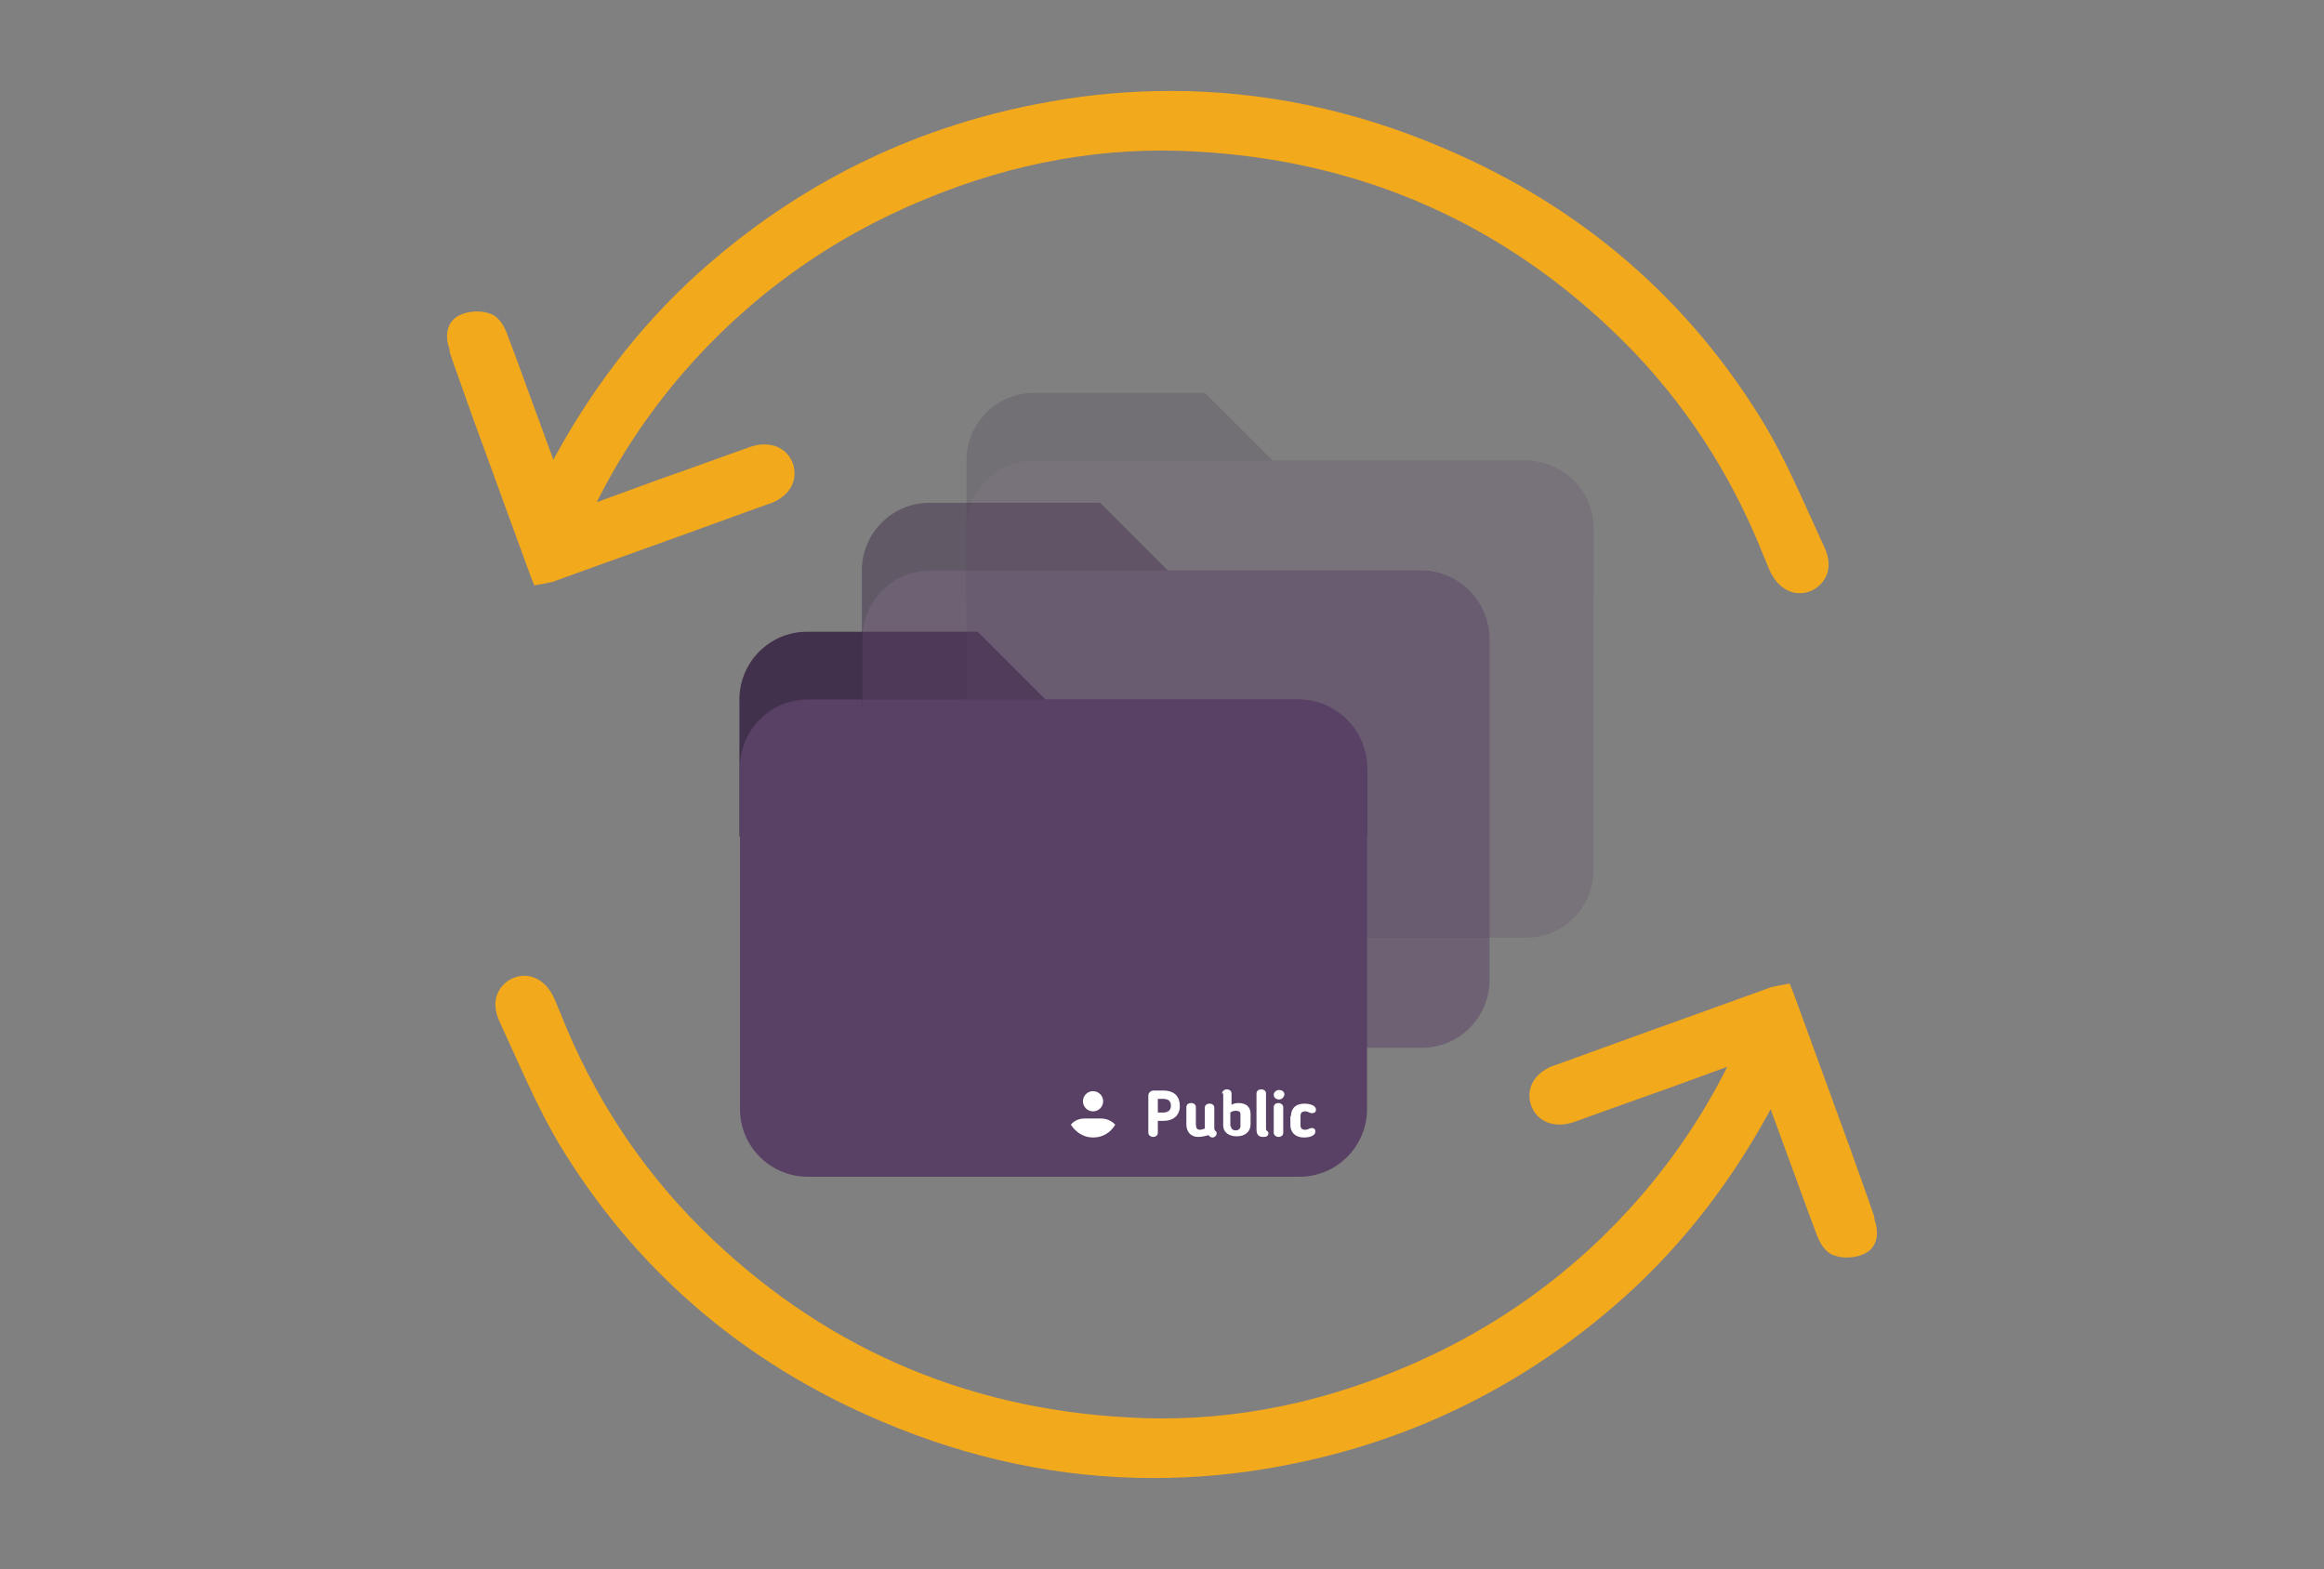 <?xml version="1.0" encoding="utf-8"?>
<!-- Generator: Adobe Illustrator 26.5.0, SVG Export Plug-In . SVG Version: 6.00 Build 0)  -->
<svg version="1.1" id="Layer_1" xmlns="http://www.w3.org/2000/svg" xmlns:xlink="http://www.w3.org/1999/xlink" x="0px" y="0px"
	 viewBox="0 0 391 264" style="enable-background:new 0 0 391 264;" xml:space="preserve">
<rect x="0" y="0" width="391" height="264" fill="#808080" stroke="none"/>
<style type="text/css">
	.st0{fill:#F3A91C;}
	.st1{fill:#42314C;}
	.st2{fill:#594165;}
	.st3{opacity:0.5;}
	.st4{opacity:0.2;}
	.st5{fill:#FFFFFF;}
</style>
<g>
	<g>
		<g>
			<g>
				<g>
					<g>
						<path class="st0" d="M315.3,204.6c-1.3-3.8-2.7-7.6-4-11.3c-2.2-6-4.4-12.1-6.6-18.1l-2.7-7.4c-0.1-0.3-0.2-0.5-0.3-0.8
							l-0.6-1.5l-1.1,0.2c-0.2,0-0.4,0.1-0.6,0.1c-0.4,0.1-0.9,0.2-1.4,0.3c-9.3,3.4-18.7,6.7-28,10.1l-8,2.9
							c-0.3,0.1-0.6,0.2-0.9,0.3c-3.1,1.3-4.4,3.9-3.5,6.6c1,2.8,4,3.9,7.2,2.8c5.1-1.8,10.2-3.7,15.4-5.5l10.4-3.8
							c-3.8,7.6-8.5,14.7-14.3,21.5c-11.1,12.9-24.9,22.9-41,29.5c-14.9,6.2-30.2,8.9-45.5,8c-27.9-1.5-52-12.2-71.7-31.7
							c-10.3-10.2-18.3-22.4-23.8-36.3c-0.3-0.8-0.7-1.6-1-2.4c-1.4-3.2-4.1-4.6-6.8-3.6c-1.3,0.5-2.3,1.5-2.8,2.7
							c-0.6,1.4-0.4,3,0.3,4.6c0.7,1.5,1.4,3.1,2.1,4.6c2.4,5.3,4.8,10.7,7.8,15.8c12.7,21.2,31,37.1,54.5,47
							c14.8,6.3,30.1,9.5,45.6,9.5c6.9,0,13.9-0.6,20.9-1.9C236,243,255,234,271.4,219.9c10.4-8.9,19.2-19.9,26.2-32.7
							c0.1-0.2,0.2-0.4,0.3-0.6l0.2,0.6c0.8,2.1,1.5,4.1,2.2,6c0.6,1.6,1.2,3.3,1.8,4.9c1.1,3.1,2.3,6.3,3.5,9.5
							c0.5,1.4,1.4,3.1,2.9,3.6c1.5,0.6,3.6,0.5,5.1-0.2c2-0.9,2.7-3.1,1.8-5.7L315.3,204.6z"/>
						<path class="st0" d="M75.7,59.4c1.3,3.8,2.7,7.6,4,11.3c2.2,6,4.4,12.1,6.6,18.1l2.7,7.4c0.1,0.3,0.2,0.5,0.3,0.8l0.6,1.5
							l1.1-0.2c0.2,0,0.4-0.1,0.6-0.1c0.4-0.1,0.9-0.2,1.4-0.3c9.3-3.4,18.7-6.7,28-10.1l8-2.9c0.3-0.1,0.6-0.2,0.9-0.3
							c3.1-1.3,4.4-3.9,3.5-6.6c-1-2.8-4-3.9-7.2-2.8c-5.1,1.8-10.2,3.7-15.4,5.5l-10.4,3.8c3.8-7.6,8.5-14.7,14.3-21.5
							c11.1-12.9,24.9-22.9,41-29.5c14.9-6.2,30.2-8.9,45.5-8c27.9,1.5,52,12.2,71.7,31.7c10.3,10.2,18.3,22.4,23.8,36.3
							c0.3,0.8,0.7,1.6,1,2.4c1.4,3.2,4.1,4.6,6.8,3.6c1.3-0.5,2.3-1.5,2.8-2.7c0.6-1.4,0.4-3-0.3-4.6c-0.7-1.5-1.4-3.1-2.1-4.6
							c-2.4-5.3-4.8-10.7-7.8-15.8c-12.7-21.2-31-37.1-54.5-47c-14.8-6.3-30.1-9.5-45.6-9.5c-6.9,0-13.9,0.6-20.9,1.9
							C155,21,136,30,119.6,44.1C109.2,53,100.4,64,93.4,76.8c-0.1,0.2-0.2,0.4-0.3,0.6l-0.2-0.6c-0.8-2.1-1.5-4.1-2.2-6
							c-0.6-1.6-1.2-3.3-1.8-4.9c-1.1-3.1-2.3-6.3-3.5-9.5c-0.5-1.4-1.4-3.1-2.9-3.6c-1.5-0.6-3.6-0.5-5.1,0.2
							c-2,0.9-2.7,3.1-1.8,5.7L75.7,59.4z"/>
					</g>
				</g>
			</g>
		</g>
		<g>
			<g>
				<g id="surface1_3_">
					<path class="st1" d="M218.4,117.7h-42.5l-11.4-11.4h-28.7c-6.4,0-11.4,5.2-11.4,11.4v23H230v-11.4
						C230,122.9,224.8,117.7,218.4,117.7z"/>
					<path class="st2" d="M218.4,117.7h-82.5c-6.4,0-11.4,5.2-11.4,11.4v57.5c0,6.4,5.2,11.4,11.4,11.4h82.7
						c6.4,0,11.4-5.2,11.4-11.4v-57.3C230,122.9,224.8,117.7,218.4,117.7z"/>
				</g>
			</g>
			<g class="st3">
				<g id="surface1_5_">
					<path class="st1" d="M239,96h-42.5l-11.4-11.4h-28.7c-6.4,0-11.4,5.2-11.4,11.4v23h105.5v-11.4C250.6,101.2,245.4,96,239,96z"
						/>
					<path class="st2" d="M239,96h-82.5c-6.4,0-11.4,5.2-11.4,11.4v57.5c0,6.4,5.2,11.4,11.4,11.4h82.7c6.4,0,11.4-5.2,11.4-11.4
						v-57.3C250.6,101.2,245.4,96,239,96z"/>
				</g>
			</g>
			<g class="st4">
				<g id="surface1_14_">
					<path class="st1" d="M256.6,77.5h-42.5l-11.4-11.4H174c-6.4,0-11.4,5.2-11.4,11.4v23h105.5V89.1
						C268.2,82.7,263,77.5,256.6,77.5z"/>
					<path class="st2" d="M256.6,77.5H174c-6.4,0-11.4,5.2-11.4,11.4v57.5c0,6.4,5.2,11.4,11.4,11.4h82.7c6.4,0,11.4-5.2,11.4-11.4
						V89.1C268.2,82.7,263,77.5,256.6,77.5z"/>
				</g>
			</g>
		</g>
	</g>
	<g>
		<path class="st5" d="M194.8,188.6v2c0,0.4-0.3,0.7-0.8,0.7c-0.4,0-0.8-0.3-0.8-0.7v-6.3c0-0.4,0.4-0.8,0.9-0.8h1.6
			c2.1,0,2.8,1.2,2.8,2.6c0,1.6-1.1,2.5-2.8,2.5H194.8z M194.8,187.2h0.9c0.8,0,1.3-0.4,1.3-1.1c0-0.6-0.2-1.2-1.3-1.2h-0.9V187.2z"
			/>
		<path class="st5" d="M201.6,191.3c-1.3,0-2-0.9-2-2.1v-2.9c0-0.4,0.3-0.7,0.8-0.7s0.8,0.3,0.8,0.7v2.9c0,0.6,0.2,0.9,0.7,0.9
			c0.2,0,0.5-0.1,0.8-0.2c0-0.1,0-0.1,0-0.2v-3.3c0-0.4,0.3-0.7,0.8-0.7s0.8,0.3,0.8,0.7v3.5c0,0.2,0.1,0.2,0.2,0.4
			c0.1,0.1,0.2,0.2,0.2,0.4c0,0.4-0.4,0.7-0.7,0.7c-0.3,0-0.5-0.2-0.7-0.4C202.6,191.2,202.1,191.3,201.6,191.3z"/>
		<path class="st5" d="M205.6,184c0-0.3,0.3-0.7,0.8-0.7s0.8,0.3,0.8,0.7v1.9c0.3-0.2,0.7-0.3,1.2-0.3c1.4,0,2,0.8,2,1.8v1.8
			c0,1.1-0.8,2-2.3,2c-1.5,0-2.3-0.8-2.3-1.8V184z M207.1,189.5c0,0.4,0.3,0.7,0.8,0.7c0.5,0,0.8-0.3,0.8-0.7v-2
			c0-0.4-0.2-0.6-0.8-0.6c-0.3,0-0.7,0.1-0.9,0.3V189.5z"/>
		<path class="st5" d="M211.4,190v-6c0-0.4,0.3-0.7,0.8-0.7s0.8,0.3,0.8,0.7v5.9c0,0.2,0,0.3,0.2,0.4c0.1,0.1,0.2,0.2,0.2,0.4
			c0,0.4-0.3,0.6-0.8,0.6C212,191.3,211.4,191.2,211.4,190z"/>
		<path class="st5" d="M215.2,185c-0.5,0-0.9-0.3-0.9-0.8c0-0.4,0.4-0.8,0.9-0.8c0.5,0,0.9,0.3,0.9,0.8
			C216,184.6,215.7,185,215.2,185z M215.9,190.6c0,0.4-0.3,0.7-0.8,0.7c-0.4,0-0.8-0.3-0.8-0.7v-4.3c0-0.4,0.3-0.7,0.8-0.7
			c0.4,0,0.8,0.3,0.8,0.7V190.6z"/>
		<path class="st5" d="M217.2,187.8c0-1.2,0.7-2.1,2.3-2.1c0.6,0,1.9,0.2,1.9,1c0,0.3-0.1,0.6-0.7,0.6c-0.1,0-0.2,0-0.4-0.1
			c-0.2-0.1-0.4-0.2-0.7-0.2c-0.6,0-0.8,0.3-0.8,0.8v1.5c0,0.5,0.2,0.8,0.8,0.8c0.3,0,0.5-0.1,0.7-0.2c0.1,0,0.2-0.1,0.3-0.1
			c0.6,0,0.7,0.3,0.7,0.6c0,0.8-1.2,1-1.9,1c-1.5,0-2.3-0.9-2.3-2.1V187.8z"/>
	</g>
	<g>
		<circle class="st5" cx="183.9" cy="185.3" r="1.7"/>
		<path class="st5" d="M185.2,188.2h-2.7c-1,0-1.8,0.4-2.3,1c0,0,0,0.1,0,0.1c0.8,1.2,2.1,2.1,3.7,2.1s2.9-0.8,3.7-2.1
			c0,0,0-0.1,0-0.1C187,188.6,186.2,188.2,185.2,188.2z"/>
	</g>
</g>
</svg>
